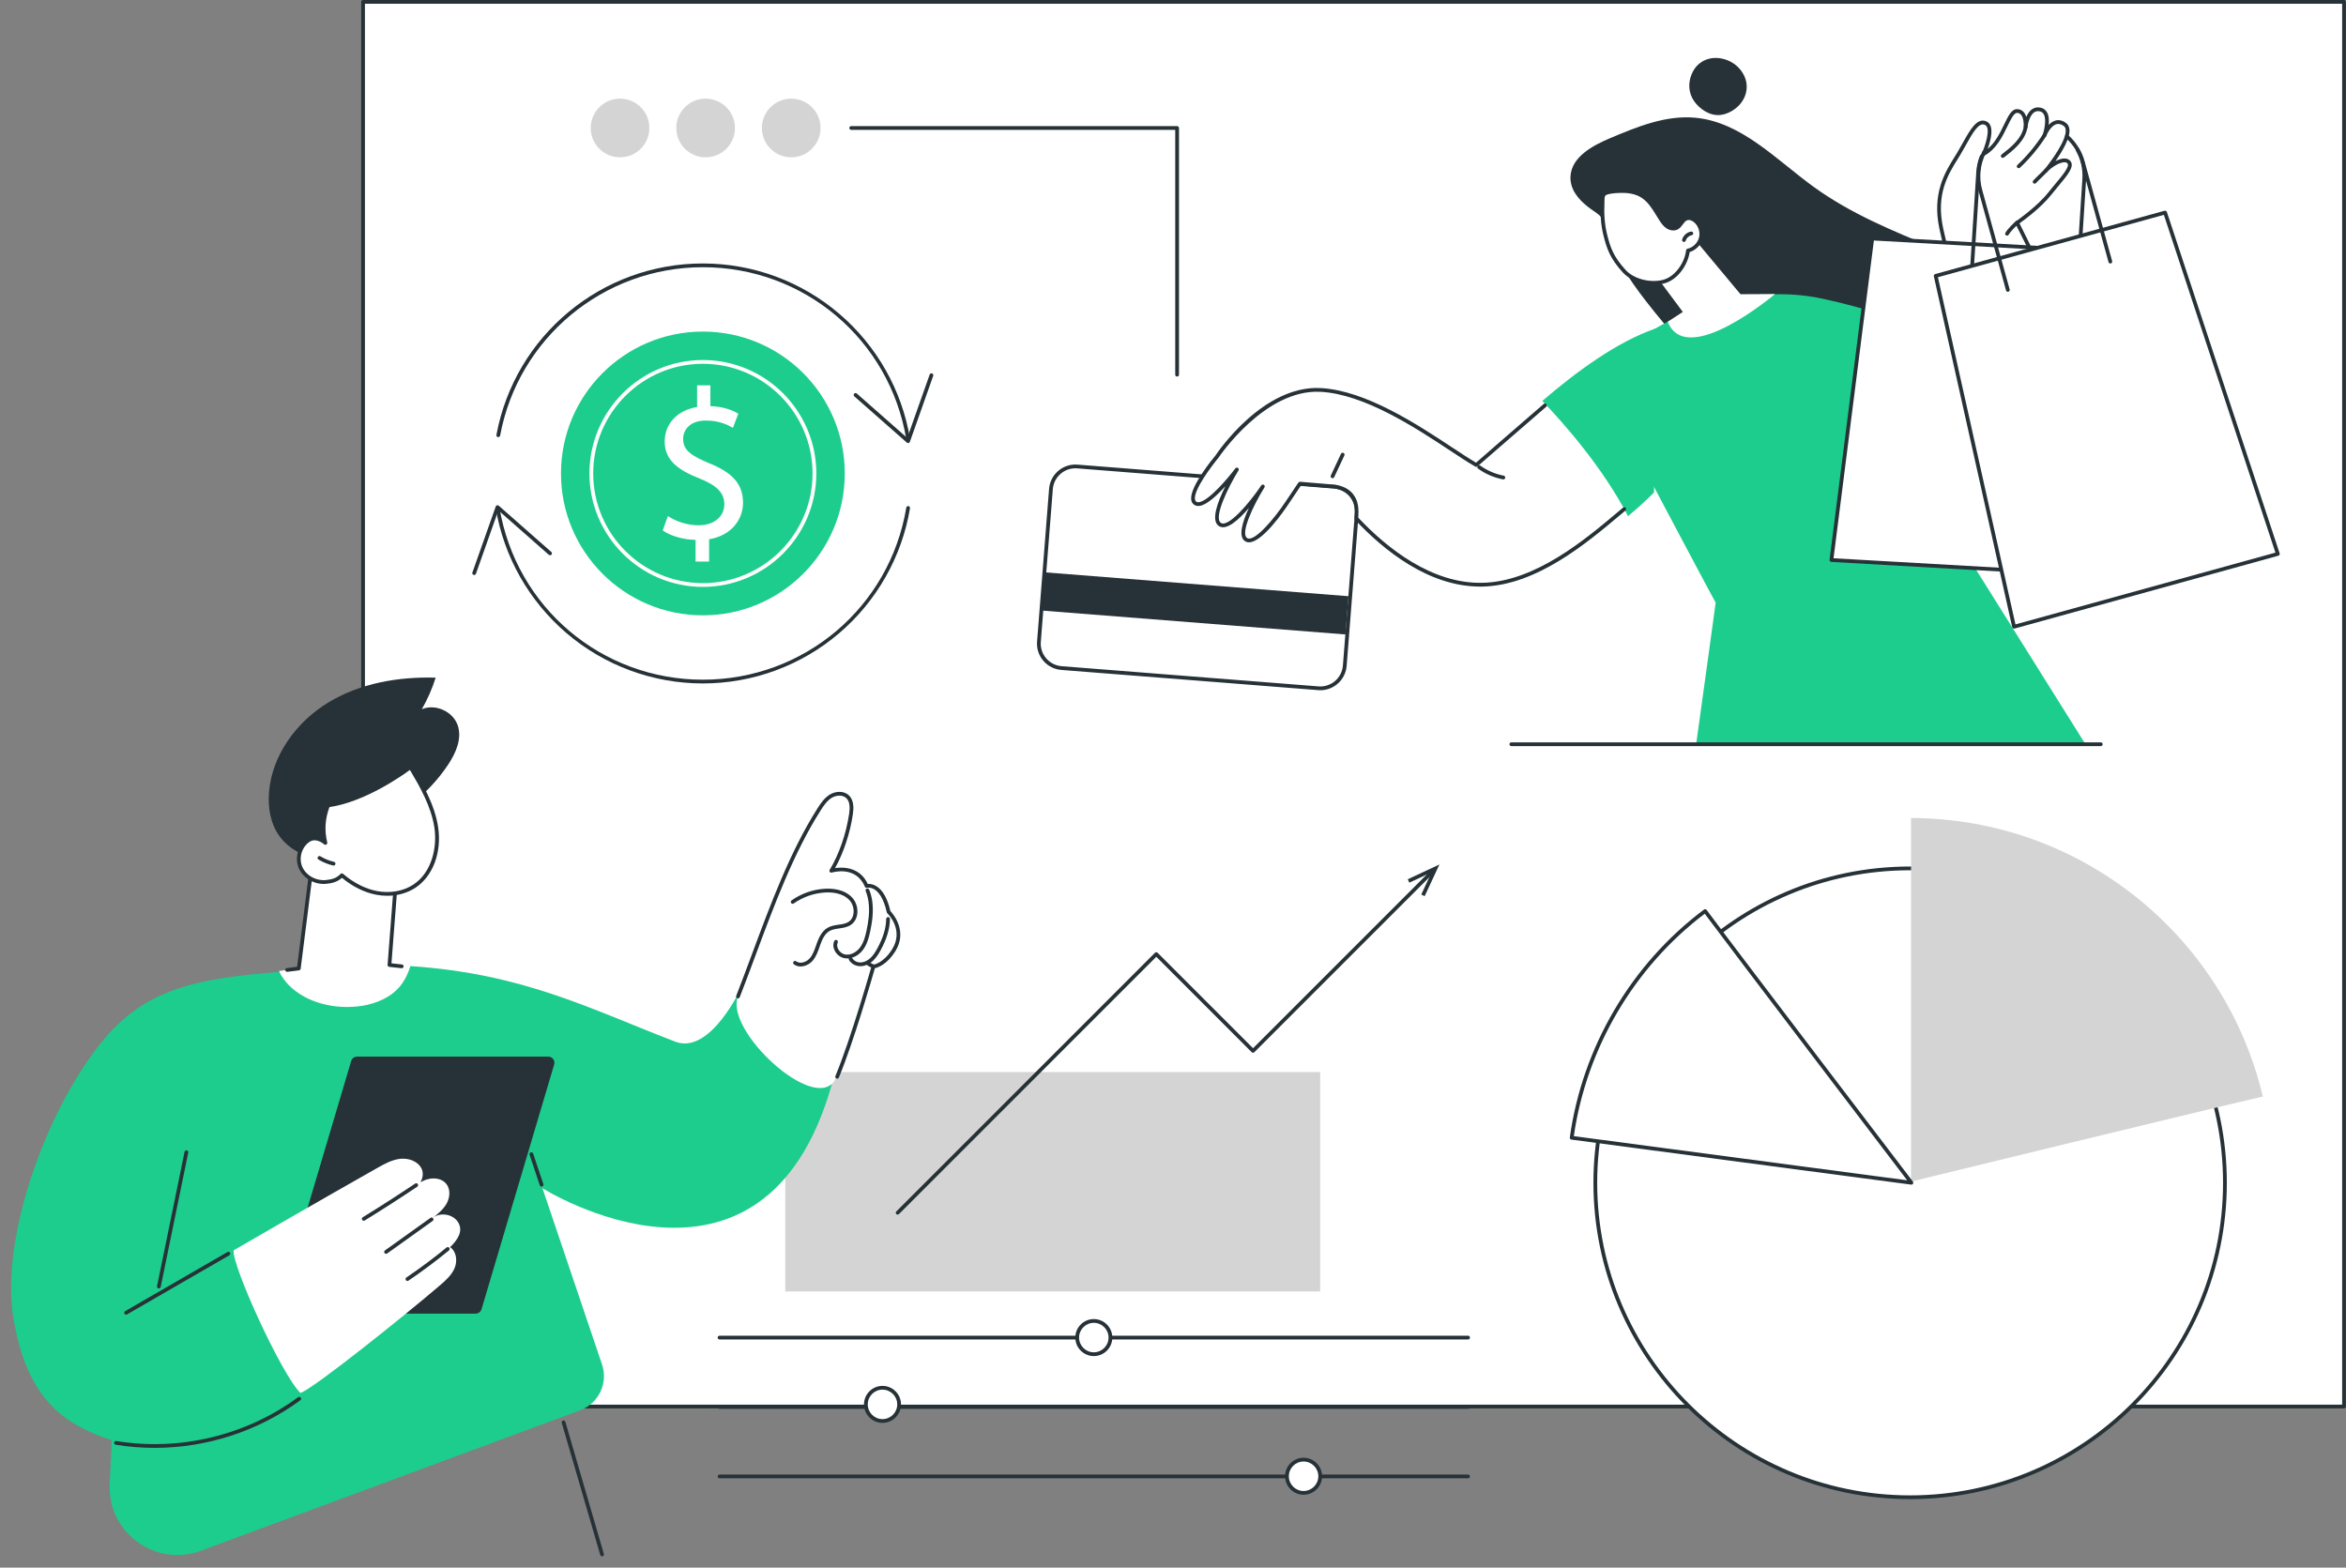 <?xml version="1.0" encoding="UTF-8" standalone="no"?><svg xmlns="http://www.w3.org/2000/svg" xmlns:xlink="http://www.w3.org/1999/xlink" fill="#263237" height="1843.3" preserveAspectRatio="xMidYMid meet" version="1" viewBox="321.8 335.0 2758.4 1843.3" width="2758.4" zoomAndPan="magnify"><rect x="321.8" y="335.0" width="2758.4" height="1843.3" fill="#808080" stroke="none"/><g><g id="change1_1"><path d="M 748.676 1988.828 L 3077.891 1988.828 L 3077.891 337.211 L 748.676 337.211 L 748.676 1988.828" fill="#ffffff"/></g><g id="change2_1"><path d="M 750.887 1986.621 L 3075.68 1986.621 L 3075.68 339.422 L 750.887 339.422 Z M 3077.891 1991.039 L 748.676 1991.039 C 747.457 1991.039 746.469 1990.051 746.469 1988.828 L 746.469 337.211 C 746.469 335.988 747.457 335 748.676 335 L 3077.891 335 C 3079.109 335 3080.102 335.988 3080.102 337.211 L 3080.102 1988.828 C 3080.102 1990.051 3079.109 1991.039 3077.891 1991.039"/></g><g id="change3_1"><path d="M 1874.078 1853.52 L 1245.109 1853.52 L 1245.109 1595.551 L 1874.078 1595.551 L 1874.078 1853.52" fill="#d4d4d4"/></g><g id="change2_2"><path d="M 2047.949 1909.98 L 1167.84 1909.98 C 1166.621 1909.98 1165.629 1908.988 1165.629 1907.77 C 1165.629 1906.551 1166.621 1905.559 1167.84 1905.559 L 2047.949 1905.559 C 2049.172 1905.559 2050.16 1906.551 2050.16 1907.77 C 2050.16 1908.988 2049.172 1909.98 2047.949 1909.98"/></g><g id="change2_3"><path d="M 2047.949 1991.609 L 1167.84 1991.609 C 1166.621 1991.609 1165.629 1990.621 1165.629 1989.398 C 1165.629 1988.18 1166.621 1987.191 1167.84 1987.191 L 2047.949 1987.191 C 2049.172 1987.191 2050.16 1988.18 2050.16 1989.398 C 2050.16 1990.621 2049.172 1991.609 2047.949 1991.609"/></g><g id="change2_4"><path d="M 2047.949 2073.238 L 1167.84 2073.238 C 1166.621 2073.238 1165.629 2072.25 1165.629 2071.031 C 1165.629 2069.809 1166.621 2068.82 1167.84 2068.82 L 2047.949 2068.82 C 2049.172 2068.82 2050.16 2069.809 2050.16 2071.031 C 2050.16 2072.25 2049.172 2073.238 2047.949 2073.238"/></g><g id="change1_2"><path d="M 1627.441 1907.77 C 1627.441 1918.559 1618.691 1927.309 1607.891 1927.309 C 1597.102 1927.309 1588.352 1918.559 1588.352 1907.77 C 1588.352 1896.969 1597.102 1888.219 1607.891 1888.219 C 1618.691 1888.219 1627.441 1896.969 1627.441 1907.77" fill="#ffffff"/></g><g id="change2_5"><path d="M 1607.891 1890.43 C 1598.328 1890.43 1590.559 1898.211 1590.559 1907.77 C 1590.559 1917.328 1598.328 1925.102 1607.891 1925.102 C 1617.449 1925.102 1625.23 1917.328 1625.23 1907.77 C 1625.23 1898.211 1617.449 1890.43 1607.891 1890.43 Z M 1607.891 1929.52 C 1595.898 1929.52 1586.141 1919.762 1586.141 1907.77 C 1586.141 1895.77 1595.898 1886.012 1607.891 1886.012 C 1619.891 1886.012 1629.648 1895.77 1629.648 1907.77 C 1629.648 1919.762 1619.891 1929.52 1607.891 1929.52"/></g><g id="change1_3"><path d="M 1378.969 1986.32 C 1378.969 1997.121 1370.219 2005.871 1359.43 2005.871 C 1348.629 2005.871 1339.879 1997.121 1339.879 1986.32 C 1339.879 1975.531 1348.629 1966.781 1359.43 1966.781 C 1370.219 1966.781 1378.969 1975.531 1378.969 1986.32" fill="#ffffff"/></g><g id="change2_6"><path d="M 1359.43 1968.988 C 1349.871 1968.988 1342.09 1976.762 1342.09 1986.32 C 1342.09 1995.879 1349.871 2003.66 1359.43 2003.66 C 1368.988 2003.66 1376.762 1995.879 1376.762 1986.32 C 1376.762 1976.762 1368.988 1968.988 1359.43 1968.988 Z M 1359.43 2008.078 C 1347.43 2008.078 1337.672 1998.32 1337.672 1986.32 C 1337.672 1974.328 1347.43 1964.57 1359.43 1964.57 C 1371.422 1964.57 1381.18 1974.328 1381.18 1986.32 C 1381.18 1998.32 1371.422 2008.078 1359.43 2008.078"/></g><g id="change1_4"><path d="M 1874.078 2070.828 C 1874.078 2081.621 1865.32 2090.379 1854.531 2090.379 C 1843.738 2090.379 1834.988 2081.621 1834.988 2070.828 C 1834.988 2060.039 1843.738 2051.289 1854.531 2051.289 C 1865.32 2051.289 1874.078 2060.039 1874.078 2070.828" fill="#ffffff"/></g><g id="change2_7"><path d="M 1854.531 2053.5 C 1844.969 2053.5 1837.199 2061.27 1837.199 2070.828 C 1837.199 2080.391 1844.969 2088.172 1854.531 2088.172 C 1864.09 2088.172 1871.871 2080.391 1871.871 2070.828 C 1871.871 2061.27 1864.09 2053.5 1854.531 2053.5 Z M 1854.531 2092.578 C 1842.539 2092.578 1832.781 2082.82 1832.781 2070.828 C 1832.781 2058.828 1842.539 2049.078 1854.531 2049.078 C 1866.531 2049.078 1876.281 2058.828 1876.281 2070.828 C 1876.281 2082.82 1866.531 2092.578 1854.531 2092.578"/></g><g id="change2_8"><path d="M 1377.238 1763.199 C 1376.68 1763.199 1376.109 1762.98 1375.68 1762.551 C 1374.82 1761.691 1374.82 1760.289 1375.68 1759.43 L 1679.781 1455.32 C 1680.609 1454.488 1682.078 1454.488 1682.91 1455.32 L 1795.102 1567.52 L 2003.879 1358.75 C 2004.738 1357.879 2006.141 1357.879 2007 1358.75 C 2007.859 1359.609 2007.859 1361.012 2007 1361.871 L 1796.672 1572.211 C 1795.84 1573.039 1794.371 1573.039 1793.539 1572.211 L 1681.34 1460.012 L 1378.801 1762.551 C 1378.371 1762.98 1377.809 1763.199 1377.238 1763.199"/></g><g id="change2_9"><path d="M 1996.91 1388.711 L 1992.898 1386.84 L 2005.129 1360.609 L 1978.898 1372.852 L 1977.039 1368.84 L 2014.27 1351.48 L 1996.91 1388.711"/></g><g id="change2_10"><path d="M 848.641 1234.199 C 857.742 1220.52 865.246 1203.609 860.035 1188.031 C 854.535 1171.57 833.785 1162.18 817.789 1168.91 C 824.523 1157.18 829.988 1144.719 834.047 1131.82 C 790.273 1130.559 745.254 1138.289 707.82 1161.02 C 670.387 1183.738 641.566 1222.941 638.094 1266.59 C 636.652 1284.75 639.844 1303.922 650.66 1318.57 C 662.023 1333.969 680.449 1342.68 699.008 1347.32 C 723.176 1353.352 749.816 1353.18 771.836 1341.531 C 786.699 1333.672 798.828 1319.961 804.074 1303.91 C 805.406 1299.828 806.293 1295.602 806.629 1291.32 C 806.871 1288.23 805.309 1282.551 806.496 1279.828 C 807.906 1276.602 813.922 1273.379 816.574 1271.031 C 820.352 1267.68 823.992 1264.18 827.492 1260.539 C 835.305 1252.41 842.395 1243.59 848.641 1234.199"/></g><g id="change2_11"><path d="M 808.234 1236.199 C 807.672 1236.199 807.109 1235.98 806.68 1235.559 C 805.812 1234.699 805.805 1233.301 806.664 1232.43 C 815.785 1223.23 822.535 1211.789 826.188 1199.359 C 826.531 1198.18 827.758 1197.52 828.93 1197.859 C 830.102 1198.199 830.77 1199.43 830.426 1200.602 C 826.57 1213.73 819.438 1225.82 809.805 1235.539 C 809.371 1235.98 808.801 1236.199 808.234 1236.199"/></g><g id="change1_5"><path d="M 804.207 1472.352 L 779.719 1469.68 L 786.176 1386.078 C 786.176 1386.078 765.832 1284.191 687.473 1360.281 L 673.117 1473.781 L 650.074 1476.68 C 650.074 1476.68 659.414 1529.621 725.184 1529.48 C 781.051 1529.352 805.184 1510.5 804.207 1472.352" fill="#ffffff"/></g><g id="change2_12"><path d="M 659.41 1477.711 C 658.316 1477.711 657.363 1476.898 657.223 1475.781 C 657.07 1474.57 657.93 1473.461 659.141 1473.309 L 671.141 1471.801 L 685.277 1360 C 685.34 1359.5 685.57 1359.039 685.93 1358.691 C 710.344 1334.988 731.898 1325.84 750 1331.461 C 779.012 1340.48 787.973 1383.809 788.34 1385.648 C 788.379 1385.84 788.391 1386.051 788.379 1386.25 L 782.086 1467.719 L 794.387 1469.051 C 795.598 1469.191 796.473 1470.281 796.344 1471.488 C 796.211 1472.711 795.113 1473.578 793.906 1473.449 L 779.477 1471.879 C 778.293 1471.75 777.422 1470.699 777.516 1469.512 L 783.945 1386.23 C 783.129 1382.48 774.031 1343.551 748.68 1335.672 C 732.371 1330.621 712.484 1339.238 689.562 1361.328 L 675.309 1474.059 C 675.184 1475.059 674.395 1475.852 673.395 1475.969 L 659.691 1477.699 C 659.598 1477.711 659.504 1477.711 659.41 1477.711"/></g><g id="change1_6"><path d="M 723.75 1364.18 C 735.488 1374.238 749.469 1382.031 764.66 1384.91 C 779.852 1387.789 796.301 1385.441 809.184 1376.891 C 830.746 1362.59 838.566 1333.559 834.758 1307.969 C 830.949 1282.371 817.648 1259.309 804.414 1237.078 C 804.414 1237.078 753.93 1275.781 707.559 1282.02 C 701.656 1297.07 700.969 1311.75 704.391 1326.148 C 704.391 1326.148 694.09 1316.789 684.633 1322.961 C 674.414 1329.641 670.289 1344.031 675.219 1355.191 C 680.145 1366.359 692.922 1373.219 705.07 1372.02 C 711.934 1371.34 718.227 1370.012 723.75 1364.18" fill="#ffffff"/></g><g id="change2_13"><path d="M 723.75 1361.969 C 724.262 1361.969 724.773 1362.141 725.188 1362.5 C 737.613 1373.148 751.402 1380.148 765.07 1382.738 C 780.551 1385.672 796.184 1382.871 807.965 1375.051 C 829.684 1360.641 835.973 1331.141 832.574 1308.289 C 828.824 1283.102 815.191 1259.531 803.77 1240.32 C 793.945 1247.531 750.555 1277.941 709.156 1284.031 C 704.012 1297.77 703.156 1311.391 706.539 1325.629 C 706.762 1326.578 706.348 1327.559 705.512 1328.051 C 704.676 1328.539 703.617 1328.43 702.902 1327.781 C 702.539 1327.449 693.734 1319.672 685.844 1324.809 C 676.59 1330.852 672.73 1344.078 677.238 1354.301 C 681.711 1364.43 693.324 1370.969 704.855 1369.82 C 712.012 1369.121 717.402 1367.672 722.145 1362.66 C 722.578 1362.199 723.164 1361.969 723.75 1361.969 Z M 777.09 1388.289 C 772.844 1388.289 768.539 1387.891 764.25 1387.078 C 750.395 1384.461 736.469 1377.578 723.859 1367.16 C 717.91 1372.539 711.191 1373.641 705.285 1374.219 C 691.91 1375.531 678.418 1367.922 673.195 1356.078 C 667.852 1343.969 672.441 1328.289 683.426 1321.121 C 690.027 1316.801 696.797 1318.898 701.152 1321.262 C 698.918 1307.73 700.375 1294.281 705.5 1281.211 C 705.797 1280.469 706.469 1279.941 707.266 1279.828 C 752.508 1273.738 802.566 1235.711 803.07 1235.32 C 803.566 1234.941 804.207 1234.789 804.832 1234.91 C 805.449 1235.031 805.988 1235.41 806.312 1235.949 C 818.172 1255.859 832.926 1280.648 836.945 1307.641 C 841.344 1337.211 830.926 1365.121 810.406 1378.738 C 800.965 1385 789.27 1388.289 777.09 1388.289"/></g><g id="change2_14"><path d="M 714.031 1352.75 C 713.863 1352.75 713.699 1352.73 713.531 1352.699 C 707.426 1351.281 701.617 1348.922 696.266 1345.672 C 695.223 1345.039 694.891 1343.68 695.523 1342.629 C 696.156 1341.59 697.516 1341.262 698.559 1341.891 C 703.508 1344.898 708.879 1347.078 714.523 1348.391 C 715.715 1348.672 716.453 1349.852 716.18 1351.039 C 715.945 1352.059 715.035 1352.75 714.031 1352.75"/></g><g id="change4_1"><path d="M 959.633 1732.18 C 959.633 1732.18 1219.07 1895.41 1299.82 1610.109 C 1257.699 1586 1207.711 1552.66 1193.949 1495.27 C 1193.949 1495.27 1157.289 1575.762 1115.891 1559.871 C 1015.41 1521.289 937.785 1479.91 804.355 1470.961 C 801.723 1479.391 797.949 1487.539 792.355 1494.43 C 781.559 1507.711 764.309 1515.031 747.758 1517.66 C 731.859 1520.18 715.145 1519.32 699.629 1515 C 685.676 1511.109 672.074 1504.051 661.758 1493.762 C 657.016 1489.031 653.145 1483.648 650.219 1477.809 C 553.781 1485.48 493.062 1497.172 442.117 1559.359 C 376.465 1639.512 321.75 1790.301 337.691 1885.488 C 353.637 1980.691 397.391 2010.148 453.242 2028.48 L 450.801 2079.961 C 448.094 2137 504.5 2178.27 558.039 2158.441 L 1004.012 1993.219 C 1025.711 1985.18 1037.07 1961.352 1029.672 1939.43 L 959.633 1732.18" fill="#1dcd8d"/></g><g id="change2_15"><path d="M 958.582 1730.262 C 957.66 1730.262 956.797 1729.672 956.488 1728.75 L 944.492 1692.828 C 944.105 1691.672 944.73 1690.422 945.887 1690.039 C 947.039 1689.648 948.297 1690.27 948.684 1691.43 L 960.68 1727.352 C 961.066 1728.512 960.441 1729.762 959.281 1730.141 C 959.051 1730.219 958.816 1730.262 958.582 1730.262"/></g><g id="change1_7"><path d="M 1189.5 1506.719 C 1219.281 1432.352 1241.93 1354.23 1284.91 1286.621 C 1288.691 1280.672 1292.828 1274.609 1298.898 1271.02 C 1304.969 1267.43 1313.52 1267.039 1318.551 1271.98 C 1323.648 1276.988 1323.422 1285.172 1322.379 1292.238 C 1319.121 1314.441 1310.922 1339.73 1299.238 1358.891 C 1299.238 1358.891 1329.41 1349.629 1340.73 1376.762 C 1340.73 1376.762 1358.73 1371.711 1366.648 1407.289 C 1366.648 1407.289 1388.129 1427.77 1372.5 1452.578 C 1361.262 1470.422 1348.73 1471.539 1348.73 1471.539 C 1348.73 1471.539 1327.43 1564.93 1303.5 1604.961 C 1279.578 1645 1173.469 1546.75 1189.5 1506.719" fill="#ffffff"/></g><g id="change2_16"><path d="M 1306.102 1603.352 C 1305.809 1603.352 1305.531 1603.289 1305.25 1603.18 C 1304.121 1602.711 1303.59 1601.41 1304.059 1600.289 C 1322.449 1556.16 1346.371 1471.789 1346.602 1470.941 C 1346.852 1470.059 1347.621 1469.422 1348.531 1469.34 C 1348.629 1469.328 1360.199 1467.949 1370.629 1451.398 C 1385.09 1428.461 1365.949 1409.672 1365.129 1408.891 C 1364.809 1408.578 1364.59 1408.199 1364.5 1407.77 C 1360.648 1390.469 1354.449 1383.551 1349.93 1380.781 C 1345.25 1377.922 1341.469 1378.852 1341.309 1378.898 C 1340.25 1379.172 1339.121 1378.629 1338.691 1377.609 C 1328.262 1352.621 1301.039 1360.648 1299.891 1361 C 1299.02 1361.262 1298.059 1360.969 1297.5 1360.238 C 1296.941 1359.52 1296.879 1358.52 1297.359 1357.738 C 1308.23 1339.898 1316.762 1315.301 1320.199 1291.922 C 1321.031 1286.199 1321.621 1278.09 1317 1273.559 C 1312.59 1269.23 1304.961 1270 1300.031 1272.922 C 1294.41 1276.238 1290.551 1281.859 1286.77 1287.809 C 1254.898 1337.941 1232.102 1399.301 1210.039 1458.629 C 1203.711 1475.648 1197.738 1491.73 1191.559 1507.52 C 1191.121 1508.66 1189.84 1509.219 1188.699 1508.77 C 1187.559 1508.328 1187 1507.051 1187.449 1505.91 C 1193.609 1490.148 1199.578 1474.09 1205.898 1457.09 C 1228.031 1397.539 1250.922 1335.961 1283.039 1285.441 C 1286.961 1279.27 1291.32 1272.93 1297.781 1269.121 C 1304.289 1265.262 1314.051 1264.469 1320.102 1270.41 C 1326.148 1276.352 1325.539 1285.891 1324.57 1292.559 C 1321.32 1314.68 1313.602 1337.891 1303.641 1355.738 C 1312.93 1354.379 1332.699 1354.191 1342.078 1374.34 C 1344.23 1374.211 1347.949 1374.449 1352.059 1376.91 C 1359.68 1381.461 1365.27 1391.309 1368.672 1406.199 C 1371.898 1409.621 1389.391 1429.922 1374.371 1453.75 C 1364.871 1468.828 1354.379 1472.57 1350.48 1473.469 C 1347.34 1484.449 1325.352 1560.672 1308.141 1601.988 C 1307.781 1602.84 1306.961 1603.352 1306.102 1603.352"/></g><g id="change2_17"><path d="M 1317.922 1461.949 C 1316.77 1461.949 1315.641 1461.84 1314.52 1461.621 C 1309.922 1460.719 1305.641 1457.43 1303.352 1453.02 C 1301.352 1449.148 1301.121 1445.059 1302.719 1441.48 C 1303.219 1440.359 1304.531 1439.871 1305.641 1440.371 C 1306.762 1440.859 1307.25 1442.172 1306.762 1443.281 C 1305.719 1445.602 1305.898 1448.34 1307.27 1450.98 C 1308.961 1454.23 1312.059 1456.641 1315.359 1457.289 C 1322.281 1458.629 1329.172 1454.199 1332.93 1449.211 C 1337.23 1443.488 1339.211 1436.09 1340.711 1428.949 C 1342.691 1419.531 1344.73 1407.148 1342.93 1394.898 C 1342.309 1390.629 1341.211 1386.539 1339.672 1382.719 C 1339.211 1381.59 1339.762 1380.301 1340.891 1379.84 C 1342.02 1379.391 1343.309 1379.941 1343.762 1381.059 C 1345.441 1385.211 1346.629 1389.648 1347.301 1394.262 C 1349.199 1407.191 1347.09 1420.078 1345.031 1429.852 C 1343.43 1437.5 1341.281 1445.461 1336.461 1451.859 C 1331.672 1458.219 1324.68 1461.949 1317.922 1461.949"/></g><g id="change2_18"><path d="M 1263.078 1471.41 C 1260.309 1471.41 1257.578 1470.641 1255.23 1468.859 C 1254.262 1468.129 1254.07 1466.738 1254.809 1465.77 C 1255.539 1464.789 1256.922 1464.602 1257.898 1465.34 C 1262.469 1468.801 1269.781 1466.391 1273.73 1461.98 C 1277.449 1457.84 1279.41 1452.191 1281.309 1446.73 C 1281.648 1445.762 1281.98 1444.789 1282.32 1443.84 C 1284.609 1437.488 1288.129 1429.699 1295.129 1425.781 C 1299.09 1423.559 1303.512 1422.93 1307.789 1422.309 C 1312.191 1421.691 1316.328 1421.09 1319.672 1418.879 C 1322.852 1416.781 1324.891 1413.199 1325.398 1408.82 C 1326.051 1403.191 1324.148 1397.238 1320.43 1393.301 C 1312.18 1384.539 1298.891 1384 1291.699 1384.449 C 1278.539 1385.289 1265.879 1389.73 1255.09 1397.301 C 1254.09 1398.012 1252.711 1397.762 1252.012 1396.762 C 1251.309 1395.762 1251.551 1394.391 1252.551 1393.691 C 1264.012 1385.648 1277.449 1380.93 1291.422 1380.039 C 1299.379 1379.539 1314.16 1380.199 1323.641 1390.27 C 1328.23 1395.141 1330.59 1402.441 1329.789 1409.328 C 1329.129 1415.031 1326.398 1419.73 1322.102 1422.57 C 1317.941 1425.32 1313.102 1426.02 1308.422 1426.691 C 1304.359 1427.27 1300.531 1427.82 1297.289 1429.629 C 1291.559 1432.84 1288.5 1439.711 1286.48 1445.328 C 1286.141 1446.27 1285.809 1447.219 1285.48 1448.18 C 1283.441 1454.051 1281.34 1460.121 1277.02 1464.93 C 1273.609 1468.738 1268.262 1471.41 1263.078 1471.41"/></g><g id="change2_19"><path d="M 1333.461 1471.102 C 1327.738 1471.102 1322.352 1468.09 1319.898 1463.461 C 1319.328 1462.391 1319.738 1461.051 1320.809 1460.48 C 1321.891 1459.91 1323.23 1460.32 1323.801 1461.398 C 1325.57 1464.738 1329.66 1466.891 1333.98 1466.672 C 1337.91 1466.5 1341.988 1464.57 1345.48 1461.23 C 1348.922 1457.93 1351.461 1453.672 1353.48 1449.93 C 1360.281 1437.379 1363.648 1426.141 1363.77 1415.551 C 1363.789 1414.34 1364.77 1413.371 1365.98 1413.371 C 1365.988 1413.371 1366 1413.371 1366.012 1413.371 C 1367.23 1413.379 1368.211 1414.379 1368.191 1415.602 C 1368.059 1426.93 1364.52 1438.84 1357.371 1452.039 C 1355.18 1456.07 1352.422 1460.699 1348.539 1464.422 C 1344.27 1468.5 1339.18 1470.859 1334.18 1471.09 C 1333.941 1471.102 1333.699 1471.102 1333.461 1471.102"/></g><g id="change2_20"><path d="M 1347.461 1472.859 C 1347.219 1472.859 1346.98 1472.82 1346.738 1472.738 C 1344.43 1471.941 1342.328 1470.719 1340.48 1469.129 C 1339.559 1468.328 1339.449 1466.941 1340.25 1466.012 C 1341.051 1465.09 1342.441 1464.988 1343.359 1465.781 C 1344.77 1466.988 1346.441 1467.961 1348.191 1468.57 C 1349.34 1468.969 1349.949 1470.23 1349.551 1471.379 C 1349.23 1472.289 1348.379 1472.859 1347.461 1472.859"/></g><g id="change2_21"><path d="M 966.43 1577.391 L 741.664 1577.391 C 738.453 1577.391 735.625 1579.512 734.711 1582.578 L 649.316 1870.289 C 647.938 1874.941 651.422 1879.609 656.27 1879.609 L 881.035 1879.609 C 884.246 1879.609 887.074 1877.5 887.988 1874.422 L 973.383 1586.711 C 974.766 1582.059 971.281 1577.391 966.43 1577.391"/></g><g id="change1_8"><path d="M 851.012 1801.469 C 860.668 1792.16 866.566 1782.039 860.398 1772.129 C 854.234 1762.219 838.727 1759.91 829.938 1767.59 C 836.449 1762.469 843.141 1757.141 847.102 1749.859 C 851.059 1742.578 851.598 1732.77 846.141 1726.531 C 841.34 1721.051 833.109 1719.68 826 1721.262 C 822.492 1722.039 819.188 1723.422 816 1725.09 C 819.09 1720.461 819.938 1713.91 817.32 1708.84 C 812.859 1700.191 801.957 1696.5 792.285 1697.59 C 782.613 1698.68 773.84 1703.57 765.367 1708.359 C 708.656 1740.281 596.59 1805.141 596.59 1805.141 C 593.641 1821.27 652.691 1951.172 675.031 1972.879 C 689.488 1968.531 797.828 1881.73 838.887 1846.52 C 845.773 1840.609 852.855 1834.359 856.348 1825.988 C 859.844 1817.621 858.551 1806.512 851.012 1801.469" fill="#ffffff"/></g><g id="change2_22"><path d="M 749.477 1770.391 C 748.734 1770.391 748.012 1770.012 747.594 1769.34 C 746.953 1768.301 747.277 1766.941 748.316 1766.301 C 769.039 1753.539 789.785 1740.211 809.98 1726.672 C 810.992 1725.98 812.367 1726.262 813.047 1727.27 C 813.727 1728.281 813.457 1729.66 812.445 1730.34 C 792.199 1743.91 771.402 1757.281 750.633 1770.059 C 750.27 1770.281 749.871 1770.391 749.477 1770.391"/></g><g id="change2_23"><path d="M 775.738 1809.281 C 775.051 1809.281 774.371 1808.961 773.941 1808.359 C 773.23 1807.371 773.461 1805.988 774.453 1805.281 L 827.98 1767 C 828.973 1766.289 830.352 1766.52 831.059 1767.512 C 831.77 1768.5 831.539 1769.879 830.547 1770.59 L 777.023 1808.871 C 776.633 1809.148 776.184 1809.281 775.738 1809.281"/></g><g id="change2_24"><path d="M 800.84 1841.191 C 800.129 1841.191 799.434 1840.852 799.008 1840.219 C 798.324 1839.211 798.59 1837.84 799.598 1837.148 C 815.828 1826.172 831.734 1814.289 846.879 1801.852 C 847.82 1801.07 849.211 1801.211 849.984 1802.16 C 850.762 1803.102 850.625 1804.488 849.684 1805.262 C 834.438 1817.789 818.422 1829.75 802.074 1840.809 C 801.695 1841.07 801.266 1841.191 800.84 1841.191"/></g><g id="change2_25"><path d="M 503.582 2037.461 C 488.32 2037.461 473.035 2036.25 457.867 2033.781 C 456.664 2033.578 455.844 2032.449 456.043 2031.25 C 456.238 2030.039 457.363 2029.219 458.574 2029.422 C 533.363 2041.59 611.27 2022.809 672.301 1977.898 C 673.285 1977.18 674.668 1977.391 675.391 1978.371 C 676.113 1979.359 675.902 1980.738 674.922 1981.461 C 625.312 2017.961 564.73 2037.461 503.582 2037.461"/></g><g id="change2_26"><path d="M 470.078 1880.809 C 469.312 1880.809 468.57 1880.422 468.164 1879.711 C 467.551 1878.648 467.914 1877.301 468.969 1876.691 L 589.234 1807.191 C 590.289 1806.578 591.641 1806.941 592.254 1808 C 592.863 1809.051 592.504 1810.41 591.445 1811.02 L 471.18 1880.512 C 470.832 1880.711 470.453 1880.809 470.078 1880.809"/></g><g id="change2_27"><path d="M 508.602 1849.969 C 508.453 1849.969 508.305 1849.961 508.156 1849.922 C 506.961 1849.68 506.191 1848.512 506.434 1847.32 L 538.809 1689.391 C 539.055 1688.199 540.23 1687.43 541.418 1687.672 C 542.613 1687.922 543.383 1689.09 543.137 1690.281 L 510.762 1848.211 C 510.551 1849.25 509.629 1849.969 508.602 1849.969"/></g><g id="change2_28"><path d="M 1029.691 2165 C 1028.73 2165 1027.852 2164.371 1027.57 2163.41 L 982.305 2008.051 C 981.961 2006.879 982.633 2005.648 983.805 2005.309 C 984.977 2004.969 986.203 2005.641 986.543 2006.82 L 1031.809 2162.172 C 1032.148 2163.352 1031.48 2164.57 1030.309 2164.91 C 1030.102 2164.969 1029.898 2165 1029.691 2165"/></g><g id="change1_9"><path d="M 1871.949 1144.289 L 1569.871 1120.531 C 1553.988 1119.281 1542.129 1105.391 1543.371 1089.512 L 1557.488 910.02 C 1558.738 894.129 1572.629 882.27 1588.512 883.52 L 1890.59 907.281 C 1906.469 908.531 1918.328 922.422 1917.09 938.301 L 1902.969 1117.789 C 1901.719 1133.68 1887.828 1145.539 1871.949 1144.289" fill="#ffffff"/></g><g id="change2_29"><path d="M 1872.121 1142.09 C 1886.75 1143.23 1899.609 1132.262 1900.77 1117.621 L 1914.879 938.129 C 1916.039 923.48 1905.059 910.641 1890.422 909.48 L 1588.34 885.73 C 1581.23 885.172 1574.359 887.41 1568.949 892.031 C 1563.539 896.648 1560.25 903.102 1559.699 910.191 L 1545.578 1089.68 C 1545.02 1096.781 1547.262 1103.66 1551.879 1109.07 C 1556.5 1114.48 1562.949 1117.77 1570.039 1118.32 Z M 1874.23 1146.59 C 1873.422 1146.59 1872.602 1146.559 1871.781 1146.488 L 1569.691 1122.73 C 1561.43 1122.078 1553.898 1118.25 1548.52 1111.941 C 1543.129 1105.629 1540.52 1097.609 1541.172 1089.34 L 1555.289 909.84 C 1556.629 892.77 1571.609 879.969 1588.68 881.32 L 1890.77 905.078 C 1899.031 905.73 1906.551 909.559 1911.941 915.871 C 1917.328 922.18 1919.941 930.211 1919.289 938.469 L 1905.172 1117.969 C 1903.891 1134.211 1890.262 1146.59 1874.23 1146.59"/></g><g id="change2_30"><path d="M 1903.809 1081.012 L 1546.25 1052.879 L 1549.789 1007.941 L 1907.34 1036.059 L 1903.809 1081.012"/></g><g id="change2_31"><path d="M 2168.352 542.629 C 2169.449 519.73 2193.922 506.309 2215.051 497.41 C 2246.941 483.969 2280.449 470.27 2314.91 473.41 C 2369.539 478.379 2410.449 523.078 2454.941 555.18 C 2541.07 617.328 2652.219 636.539 2739.172 697.551 C 2764.359 715.23 2787.898 737.219 2799.57 765.699 C 2819.531 814.391 2798.621 873.82 2757.711 906.91 C 2716.789 940 2660.172 949.121 2608.25 940.539 C 2556.34 931.961 2508.398 907.359 2464.148 878.879 C 2384.82 827.809 2314.289 763.09 2256.609 688.43 C 2236.809 662.789 2217.969 634.961 2210.469 602.988 C 2206.969 588.078 2199.922 586.961 2188.141 577.621 C 2177.281 569 2167.66 557.289 2168.352 542.629"/></g><g id="change4_2"><path d="M 2268.16 721.352 L 2266.578 914.078 C 2266.578 914.078 2255.078 926.02 2236.07 941.961 C 2206.699 885.52 2162.43 834.82 2135.25 806.441 C 2174.5 772.559 2223.211 736.762 2268.16 721.352" fill="#1dcd8d"/></g><g id="change1_10"><path d="M 2231.578 933.59 C 2193.852 965.23 2131 1021.059 2065.012 1022.5 C 2003.141 1023.852 1948.809 978.922 1916.621 944.559 C 1917.25 933.719 1917.07 924.871 1910.809 917.121 C 1902.141 906.398 1885.762 906.648 1885.762 906.648 L 1850.27 903.68 L 1835.441 925.781 C 1835.441 925.781 1800.66 978.328 1786.93 969.5 C 1773.148 960.641 1806.648 906.98 1806.648 906.98 C 1806.648 906.98 1770.371 960.859 1756.191 951.738 C 1741.961 942.578 1776.102 887.039 1776.102 887.039 C 1776.102 887.039 1739.18 936.262 1726.809 926.461 C 1714.961 917.07 1752.77 871.809 1752.77 871.809 C 1752.77 871.809 1806.77 790.211 1874.148 793.48 C 1941.531 796.762 2021.531 861.262 2057.578 881.738 C 2057.578 881.738 2093.211 850.609 2138.301 811.691 L 2231.578 933.59" fill="#ffffff"/></g><g id="change2_32"><path d="M 2062.23 1024.738 C 2001.559 1024.738 1948.801 982.141 1915.012 946.07 C 1914.59 945.629 1914.379 945.039 1914.41 944.441 C 1915.012 934.219 1915 925.82 1909.09 918.512 C 1901.219 908.781 1885.949 908.871 1885.789 908.859 L 1851.379 905.988 L 1837.27 927.012 C 1831.84 935.211 1806.18 972.672 1790.359 972.68 C 1788.699 972.68 1787.148 972.27 1785.738 971.359 C 1777.199 965.871 1782.828 948.148 1790.27 932.281 C 1778.422 946.121 1763.859 959.301 1755 953.602 C 1745.031 947.191 1753.73 924.422 1762.621 906.699 C 1752.969 917.301 1740.75 928.75 1732.18 929.859 C 1729.539 930.211 1727.27 929.648 1725.441 928.191 C 1723.672 926.789 1722.629 924.781 1722.371 922.211 C 1720.828 907.219 1747.551 874.629 1751 870.488 C 1754.078 865.859 1807.012 788.039 1874.262 791.281 C 1927.328 793.859 1988.531 834.25 2029.02 860.969 C 2040.031 868.238 2049.621 874.57 2057.32 879.039 C 2063.879 873.309 2096.828 844.57 2136.859 810.02 C 2137.781 809.219 2139.172 809.32 2139.969 810.25 C 2140.77 811.172 2140.672 812.57 2139.738 813.359 C 2095.18 851.828 2059.398 883.09 2059.039 883.398 C 2058.328 884.02 2057.309 884.121 2056.5 883.66 C 2048.449 879.09 2038.32 872.398 2026.59 864.66 C 1986.5 838.199 1925.91 798.211 1874.039 795.691 C 1808.699 792.52 1755.148 872.219 1754.621 873.031 C 1754.57 873.102 1754.52 873.16 1754.469 873.23 C 1746.371 882.922 1725.609 910.531 1726.77 921.762 C 1726.898 923.109 1727.371 924.078 1728.191 924.73 C 1729.059 925.422 1730.18 925.672 1731.609 925.48 C 1743.32 923.969 1766.422 896.262 1774.328 885.711 C 1775.039 884.762 1776.359 884.551 1777.34 885.211 C 1778.309 885.871 1778.602 887.191 1777.98 888.191 C 1765.219 908.961 1748.352 944.059 1757.391 949.879 C 1765.922 955.379 1790.25 927.379 1804.809 905.75 C 1805.488 904.75 1806.84 904.469 1807.852 905.129 C 1808.859 905.781 1809.16 907.129 1808.52 908.148 C 1795.09 929.66 1779.891 962.34 1788.129 967.641 C 1796.32 972.898 1819.648 945.621 1833.59 924.559 L 1848.43 902.449 C 1848.879 901.789 1849.621 901.391 1850.449 901.48 L 1885.941 904.449 C 1886.43 904.398 1903.281 904.309 1912.531 915.73 C 1919.219 924.012 1919.449 933.32 1918.879 943.738 C 1952.602 979.559 2005.191 1021.621 2064.961 1020.289 C 2126.859 1018.941 2185.5 969.531 2224.301 936.828 L 2230.16 931.898 C 2231.102 931.121 2232.488 931.23 2233.27 932.172 C 2234.059 933.109 2233.93 934.5 2233 935.281 L 2227.148 940.211 C 2187.871 973.301 2128.52 1023.32 2065.059 1024.711 C 2064.109 1024.73 2063.172 1024.738 2062.23 1024.738"/></g><g id="change2_33"><path d="M 1888.57 897.281 C 1888.262 897.281 1887.941 897.211 1887.641 897.07 C 1886.531 896.551 1886.051 895.238 1886.57 894.129 L 1898.5 868.629 C 1899.02 867.531 1900.328 867.051 1901.441 867.57 C 1902.539 868.09 1903.02 869.398 1902.5 870.512 L 1890.57 896.012 C 1890.199 896.809 1889.398 897.281 1888.57 897.281"/></g><g id="change2_34"><path d="M 2089.422 898.711 C 2089.281 898.711 2089.141 898.699 2089 898.672 C 2078.531 896.66 2068.422 892.309 2059.75 886.102 C 2058.762 885.379 2058.539 884 2059.25 883.012 C 2059.961 882.02 2061.34 881.789 2062.328 882.512 C 2070.48 888.352 2079.988 892.441 2089.84 894.328 C 2091.031 894.559 2091.82 895.719 2091.59 896.922 C 2091.391 897.969 2090.461 898.711 2089.422 898.711"/></g><g id="change4_3"><path d="M 2773.84 1210.078 L 2316.121 1210.078 C 2316.121 1210.078 2339.25 1043.148 2339.031 1043.57 C 2338.852 1043.891 2280.039 933.012 2253.988 883.859 C 2245.57 867.98 2241.238 850.27 2241.41 832.309 C 2241.762 794.359 2245.77 731 2268.16 721.352 C 2268.16 721.352 2359.238 663.48 2464.828 686.238 C 2570.43 709 2619.23 742.18 2619.23 742.18 L 2582.91 874.328 L 2559.309 867.711 L 2773.84 1210.078" fill="#1dcd8d"/></g><g id="change2_35"><path d="M 2495.988 871.781 C 2494.77 871.781 2493.781 870.789 2493.781 869.57 C 2493.781 863.988 2496.391 858.922 2500.93 855.68 C 2505.469 852.43 2511.102 851.602 2516.391 853.398 L 2552.148 865.621 C 2553.309 866.02 2553.922 867.27 2553.531 868.43 C 2553.141 869.578 2551.879 870.191 2550.73 869.801 L 2514.961 857.59 C 2511.051 856.238 2506.871 856.859 2503.5 859.27 C 2500.129 861.672 2498.199 865.43 2498.199 869.57 C 2498.199 870.789 2497.211 871.781 2495.988 871.781"/></g><g id="change1_11"><path d="M 2617.328 749.102 L 2582.91 874.328 C 2582.91 874.328 2683.379 918.031 2723.309 890.398 C 2803.5 834.922 2747.789 703.84 2693.469 596.941 C 2693.469 596.941 2718.219 579.93 2731.66 562.949 C 2745.102 545.98 2759.488 532.078 2754.5 525.828 C 2749.512 519.578 2735 527.398 2727.352 535.559 C 2727.352 535.559 2764.301 491.352 2749.328 481.109 C 2734.371 470.859 2725.691 494.211 2725.691 494.211 C 2725.691 494.211 2735.07 466.781 2720.539 463.73 C 2706.02 460.68 2703.449 484.32 2703.449 484.32 C 2703.449 484.32 2704.859 465.699 2693.469 465.531 C 2682.07 465.359 2678.172 502.859 2654.102 516.039 C 2654.102 516.039 2668.039 485.199 2656.609 479.82 C 2645.18 474.441 2636.289 496.93 2624.859 515.828 C 2613.422 534.73 2594.809 559.012 2604.309 603.539 C 2613.801 648.078 2644.648 764.93 2644.648 764.93 L 2617.328 749.102" fill="#ffffff"/></g><g id="change2_36"><path d="M 2739.23 699.738 C 2738.34 699.738 2737.5 699.191 2737.172 698.309 C 2726.27 669.602 2712.191 638.648 2691.5 597.941 C 2691 596.949 2691.301 595.738 2692.219 595.121 C 2692.461 594.949 2716.852 578.09 2729.93 561.578 C 2732.809 557.941 2735.699 554.48 2738.5 551.129 C 2746.891 541.102 2755.57 530.719 2752.77 527.211 C 2752.051 526.309 2750.969 525.852 2749.461 525.789 C 2744.199 525.629 2735 530.641 2728.961 537.07 C 2728.148 537.949 2726.781 538.012 2725.891 537.219 C 2724.988 536.43 2724.891 535.07 2725.66 534.148 C 2733.16 525.172 2752.25 499.25 2750.59 487.27 C 2750.32 485.32 2749.5 483.898 2748.09 482.93 C 2745.012 480.82 2742.18 480.23 2739.41 481.102 C 2733.371 483.02 2728.949 491.77 2727.75 494.98 C 2727.328 496.109 2726.09 496.691 2724.941 496.281 C 2723.801 495.879 2723.199 494.629 2723.59 493.488 C 2725.16 488.91 2728.422 475.641 2724.801 469.281 C 2723.762 467.449 2722.219 466.34 2720.09 465.891 C 2717.531 465.359 2715.328 465.781 2713.391 467.191 C 2707.129 471.719 2705.66 484.43 2705.648 484.559 C 2705.52 485.762 2704.469 486.629 2703.25 486.512 C 2702.051 486.398 2701.16 485.352 2701.25 484.148 C 2701.449 481.371 2701.25 473.34 2697.91 469.68 C 2696.73 468.398 2695.27 467.762 2693.43 467.738 C 2693.422 467.738 2693.41 467.738 2693.391 467.738 C 2689.73 467.738 2686.078 475.281 2682.219 483.262 C 2676.379 495.32 2669.109 510.34 2655.172 517.98 C 2654.328 518.441 2653.301 518.309 2652.602 517.66 C 2651.91 517.02 2651.699 516 2652.09 515.129 C 2655.469 507.641 2663.391 485.449 2655.672 481.82 C 2648.41 478.379 2641.121 491.48 2633.41 505.328 C 2631.27 509.172 2629.059 513.141 2626.75 516.969 C 2625.762 518.609 2624.719 520.281 2623.648 522 C 2612.211 540.379 2597.969 563.25 2606.469 603.078 C 2607.879 609.68 2609.84 618.281 2612.309 628.66 C 2612.602 629.84 2611.859 631.031 2610.68 631.32 C 2609.48 631.602 2608.301 630.871 2608.02 629.68 C 2605.539 619.27 2603.559 610.629 2602.148 604.012 C 2593.281 562.43 2608.66 537.711 2619.898 519.66 C 2620.961 517.961 2621.988 516.301 2622.969 514.691 C 2625.238 510.922 2627.43 506.988 2629.551 503.18 C 2638.301 487.48 2646.551 472.66 2657.559 477.82 C 2667.262 482.391 2662.539 500.031 2658.879 510.109 C 2668 502.5 2673.59 490.941 2678.238 481.328 C 2683.109 471.27 2686.961 463.32 2693.379 463.32 C 2693.422 463.32 2693.461 463.32 2693.5 463.32 C 2696.578 463.359 2699.16 464.5 2701.172 466.711 C 2702.641 468.32 2703.641 470.359 2704.32 472.469 C 2705.762 469.102 2707.828 465.762 2710.789 463.621 C 2713.762 461.461 2717.199 460.77 2721 461.57 C 2724.391 462.281 2726.961 464.141 2728.648 467.102 C 2730.969 471.18 2731.148 476.82 2730.602 481.961 C 2732.648 479.738 2735.148 477.82 2738.07 476.891 C 2742.16 475.59 2746.371 476.398 2750.578 479.281 C 2753.051 480.969 2754.531 483.461 2754.969 486.672 C 2756.371 496.781 2746.57 513.102 2738.609 524.41 C 2742.43 522.461 2746.301 521.23 2749.641 521.371 C 2752.422 521.48 2754.699 522.551 2756.23 524.461 C 2761.27 530.781 2753.141 540.512 2741.891 553.969 C 2739.109 557.289 2736.238 560.73 2733.391 564.32 C 2721.711 579.07 2702.051 593.559 2696.301 597.641 C 2716.59 637.66 2730.5 668.289 2741.301 696.738 C 2741.73 697.879 2741.16 699.16 2740.02 699.59 C 2739.762 699.691 2739.488 699.738 2739.23 699.738"/></g><g id="change2_37"><path d="M 2714.078 550.98 C 2713.551 550.98 2713.012 550.789 2712.59 550.41 C 2711.691 549.578 2711.629 548.191 2712.449 547.289 C 2714.422 545.121 2716.871 542.762 2719.23 540.48 C 2721.551 538.238 2723.949 535.93 2725.828 533.871 C 2726.648 532.969 2728.051 532.898 2728.949 533.719 C 2729.852 534.551 2729.91 535.941 2729.09 536.852 C 2727.121 539.012 2724.672 541.371 2722.301 543.66 C 2719.98 545.891 2717.59 548.211 2715.711 550.262 C 2715.281 550.738 2714.68 550.98 2714.078 550.98"/></g><g id="change2_38"><path d="M 2695.328 532.781 C 2694.73 532.781 2694.141 532.539 2693.699 532.059 C 2692.879 531.16 2692.941 529.762 2693.84 528.941 C 2704.578 519.102 2716.16 505.141 2724.051 492.512 C 2724.699 491.48 2726.059 491.16 2727.09 491.809 C 2728.129 492.461 2728.441 493.82 2727.801 494.859 C 2719.711 507.789 2707.84 522.102 2696.828 532.199 C 2696.398 532.578 2695.871 532.781 2695.328 532.781"/></g><g id="change2_39"><path d="M 2676.609 520.629 C 2675.949 520.629 2675.301 520.34 2674.871 519.789 C 2674.109 518.828 2674.281 517.441 2675.238 516.691 L 2676.18 515.949 C 2686.5 507.871 2699.34 497.828 2701.539 482.949 C 2701.711 481.738 2702.84 480.898 2704.039 481.078 C 2705.25 481.262 2706.078 482.379 2705.91 483.59 C 2703.461 500.219 2689.84 510.871 2678.91 519.43 L 2677.969 520.16 C 2677.559 520.48 2677.078 520.629 2676.609 520.629"/></g><g id="change2_40"><path d="M 2681.648 612.078 C 2681.281 612.078 2680.91 611.988 2680.57 611.801 C 2679.5 611.211 2679.121 609.859 2679.719 608.801 C 2682.629 603.578 2690.648 596.27 2692.23 594.852 C 2693.141 594.039 2694.531 594.121 2695.352 595.031 C 2696.16 595.941 2696.078 597.328 2695.172 598.148 C 2690.738 602.121 2685.441 607.609 2683.578 610.949 C 2683.172 611.672 2682.422 612.078 2681.648 612.078"/></g><g id="change2_41"><path d="M 2313.879 454.191 C 2306.969 444.359 2306.629 432.809 2310.609 422.77 C 2312.461 418.09 2315.238 413.609 2319.512 410.031 C 2323.781 406.449 2329.641 403.809 2336.23 403.23 C 2343.75 402.578 2351.75 404.672 2358.02 408.328 C 2364.281 411.988 2368.891 417.09 2371.82 422.52 C 2380.012 437.691 2374.41 455.621 2358.48 465.262 C 2354.41 467.711 2349.648 469.691 2344.301 470.211 C 2331.352 471.48 2319.578 462.301 2313.879 454.191"/></g><g id="change1_12"><path d="M 2315.629 617.898 L 2368.23 680.941 L 2408.828 680.738 C 2408.828 680.738 2304.809 769.051 2282.68 713.34 L 2300.441 701.789 L 2266.172 655.762 C 2266.172 655.762 2300.441 606.391 2315.629 617.898" fill="#ffffff"/></g><g id="change1_13"><path d="M 2209.191 610.898 C 2212.98 626.109 2216.488 637.391 2231.578 653.961 C 2242.129 665.551 2262.121 669.988 2277.359 666.309 C 2292.602 662.621 2304.898 645.211 2306.469 629.609 C 2313.691 628.012 2319.781 622.109 2321.602 614.949 C 2323.43 607.781 2320.898 599.691 2315.32 594.828 C 2312.379 592.27 2308.199 590.57 2304.57 592 C 2299.77 593.898 2298.129 600.199 2293.609 602.699 C 2290.141 604.621 2285.648 603.77 2282.352 601.57 C 2279.051 599.359 2276.719 596.012 2274.59 592.66 C 2268.328 582.789 2262.762 571.801 2252.91 565.531 C 2246.129 561.211 2237.91 559.602 2229.871 559.621 C 2223.789 559.641 2215.719 559.789 2209.98 562.012 C 2205.5 563.738 2206.289 568.559 2206.09 572.75 C 2205.48 585.52 2206.09 598.449 2209.191 610.898" fill="#ffffff"/></g><g id="change2_42"><path d="M 2230.012 561.828 C 2229.969 561.828 2229.922 561.828 2229.879 561.828 C 2225.191 561.84 2216.469 561.871 2210.781 564.07 C 2208.629 564.898 2208.379 566.738 2208.34 570.75 C 2208.34 571.461 2208.328 572.16 2208.301 572.859 C 2207.609 587.148 2208.609 599.422 2211.34 610.371 C 2215.199 625.852 2218.59 636.41 2233.211 652.469 C 2242.672 662.859 2261.43 667.879 2276.84 664.16 C 2291.512 660.609 2302.871 643.32 2304.27 629.391 C 2304.359 628.441 2305.059 627.66 2305.988 627.461 C 2312.422 626.031 2317.828 620.789 2319.461 614.398 C 2321.09 608.02 2318.84 600.82 2313.871 596.488 C 2311.66 594.57 2308.27 592.922 2305.379 594.059 C 2303.43 594.828 2302 596.77 2300.48 598.82 C 2298.879 600.988 2297.23 603.23 2294.68 604.629 C 2290.781 606.789 2285.461 606.309 2281.121 603.398 C 2277.391 600.91 2274.828 597.16 2272.719 593.84 C 2271.699 592.23 2270.699 590.59 2269.691 588.941 C 2264.699 580.801 2259.551 572.371 2251.719 567.391 C 2246.012 563.75 2238.512 561.828 2230.012 561.828 Z M 2266.328 669.781 C 2252.43 669.781 2238.102 664.41 2229.949 655.449 C 2214.66 638.66 2210.961 627.121 2207.051 611.441 C 2204.219 600.07 2203.18 587.379 2203.879 572.641 C 2203.91 572.012 2203.922 571.359 2203.93 570.711 C 2203.961 567.012 2204.012 561.949 2209.18 559.949 C 2215.141 557.648 2222.98 557.43 2229.871 557.41 C 2239.23 557.449 2247.641 559.551 2254.102 563.66 C 2262.781 569.191 2268.211 578.059 2273.461 586.641 C 2274.449 588.262 2275.441 589.879 2276.449 591.469 C 2278.32 594.41 2280.559 597.711 2283.578 599.73 C 2286.02 601.359 2289.73 602.309 2292.539 600.77 C 2294.25 599.828 2295.551 598.059 2296.93 596.199 C 2298.66 593.852 2300.621 591.18 2303.762 589.949 C 2308.48 588.07 2313.578 590.379 2316.77 593.16 C 2322.969 598.559 2325.77 607.531 2323.738 615.488 C 2321.852 622.941 2315.809 629.148 2308.48 631.371 C 2306.309 646.449 2294.352 664.469 2277.879 668.449 C 2274.16 669.352 2270.262 669.781 2266.328 669.781"/></g><g id="change2_43"><path d="M 2301.77 619.48 C 2301.559 619.48 2301.359 619.449 2301.16 619.391 C 2299.98 619.051 2299.301 617.828 2299.641 616.66 C 2301 611.91 2305.191 608.141 2310.051 607.281 C 2311.262 607.059 2312.398 607.871 2312.621 609.07 C 2312.828 610.27 2312.02 611.422 2310.82 611.629 C 2307.629 612.199 2304.781 614.762 2303.891 617.879 C 2303.609 618.852 2302.73 619.48 2301.77 619.48"/></g><g id="change2_44"><path d="M 2791.879 1212.289 L 2098.809 1212.289 C 2097.59 1212.289 2096.602 1211.301 2096.602 1210.078 C 2096.602 1208.859 2097.59 1207.871 2098.809 1207.871 L 2791.879 1207.871 C 2793.102 1207.871 2794.09 1208.859 2794.09 1210.078 C 2794.09 1211.301 2793.102 1212.289 2791.879 1212.289"/></g><g id="change1_14"><path d="M 2838.199 1014.141 L 2475.16 993.5 L 2523.172 615.469 L 2844.359 633.422 L 2838.199 1014.141" fill="#ffffff"/></g><g id="change2_45"><path d="M 2477.648 991.43 L 2836.031 1011.809 L 2842.121 635.512 L 2525.102 617.789 Z M 2838.199 1016.352 C 2838.16 1016.352 2838.121 1016.352 2838.078 1016.352 L 2475.039 995.711 C 2474.43 995.672 2473.859 995.391 2473.461 994.922 C 2473.07 994.449 2472.898 993.828 2472.969 993.219 L 2520.98 615.191 C 2521.129 614.039 2522.109 613.211 2523.289 613.262 L 2844.48 631.211 C 2845.672 631.281 2846.59 632.27 2846.57 633.461 L 2840.41 1014.18 C 2840.398 1014.781 2840.148 1015.352 2839.711 1015.762 C 2839.301 1016.148 2838.762 1016.352 2838.199 1016.352"/></g><g id="change2_46"><path d="M 2764.648 669.051 C 2764.602 669.051 2764.551 669.051 2764.512 669.039 C 2763.289 668.969 2762.359 667.922 2762.441 666.699 L 2770.23 545.48 C 2770.988 533.801 2768.359 522.25 2762.648 512.102 C 2762.051 511.031 2762.43 509.691 2763.488 509.09 C 2764.559 508.488 2765.898 508.871 2766.5 509.93 C 2772.629 520.828 2775.449 533.23 2774.641 545.762 L 2766.852 666.98 C 2766.781 668.148 2765.801 669.051 2764.648 669.051"/></g><g id="change2_47"><path d="M 2639.891 661.031 C 2639.84 661.031 2639.789 661.031 2639.75 661.031 C 2638.531 660.949 2637.602 659.898 2637.68 658.68 L 2645.48 537.461 C 2645.898 530.809 2647.328 524.309 2649.719 518.16 C 2650.172 517.02 2651.449 516.461 2652.578 516.891 C 2653.719 517.34 2654.281 518.621 2653.84 519.762 C 2651.621 525.488 2650.281 531.539 2649.879 537.75 L 2642.09 658.961 C 2642.02 660.129 2641.039 661.031 2639.891 661.031"/></g><g id="change1_15"><path d="M 3000.059 986.309 L 2689.898 1071.941 L 2597.75 659.398 L 2867.488 584.93 L 3000.059 986.309" fill="#ffffff"/></g><g id="change2_48"><path d="M 2600.371 660.969 L 2691.551 1069.199 L 2997.23 984.801 L 2866.051 587.621 Z M 2689.898 1074.148 C 2689.5 1074.148 2689.109 1074.039 2688.762 1073.84 C 2688.238 1073.52 2687.879 1073.012 2687.738 1072.422 L 2595.59 659.879 C 2595.34 658.73 2596.031 657.578 2597.16 657.27 L 2866.898 582.801 C 2868.039 582.488 2869.211 583.121 2869.578 584.238 L 3002.16 985.621 C 3002.352 986.191 3002.289 986.82 3002.012 987.352 C 3001.719 987.879 3001.23 988.281 3000.648 988.441 L 2690.488 1074.07 C 2690.289 1074.129 2690.102 1074.148 2689.898 1074.148"/></g><g id="change2_49"><path d="M 2803.109 644.82 C 2802.141 644.82 2801.25 644.172 2800.98 643.191 L 2768.648 526.109 C 2765.539 514.82 2759.281 504.77 2750.559 497.051 C 2749.641 496.238 2749.559 494.84 2750.371 493.93 C 2751.18 493.02 2752.57 492.93 2753.488 493.738 C 2762.852 502.031 2769.57 512.82 2772.91 524.93 L 2805.238 642.02 C 2805.559 643.191 2804.871 644.41 2803.699 644.738 C 2803.5 644.789 2803.301 644.82 2803.109 644.82"/></g><g id="change2_50"><path d="M 2682.602 678.09 C 2681.629 678.09 2680.738 677.449 2680.469 676.469 L 2648.148 559.379 C 2643.859 543.859 2645.488 527.398 2652.73 513.039 C 2653.281 511.949 2654.609 511.512 2655.699 512.059 C 2656.789 512.609 2657.219 513.941 2656.672 515.031 C 2649.93 528.41 2648.41 543.738 2652.398 558.199 L 2684.73 675.289 C 2685.059 676.469 2684.371 677.68 2683.191 678.012 C 2682.988 678.059 2682.789 678.09 2682.602 678.09"/></g><g id="change3_2"><path d="M 1085.309 485.48 C 1085.309 504.531 1069.871 519.969 1050.82 519.969 C 1031.781 519.969 1016.34 504.531 1016.34 485.48 C 1016.34 466.43 1031.781 450.988 1050.82 450.988 C 1069.871 450.988 1085.309 466.43 1085.309 485.48" fill="#d4d4d4"/></g><g id="change3_3"><path d="M 1185.949 485.48 C 1185.949 504.531 1170.512 519.969 1151.461 519.969 C 1132.422 519.969 1116.98 504.531 1116.98 485.48 C 1116.98 466.43 1132.422 450.988 1151.461 450.988 C 1170.512 450.988 1185.949 466.43 1185.949 485.48" fill="#d4d4d4"/></g><g id="change3_4"><path d="M 1286.59 485.48 C 1286.59 504.531 1271.148 519.969 1252.102 519.969 C 1233.059 519.969 1217.621 504.531 1217.621 485.48 C 1217.621 466.43 1233.059 450.988 1252.102 450.988 C 1271.148 450.988 1286.59 466.43 1286.59 485.48" fill="#d4d4d4"/></g><g id="change2_51"><path d="M 1705.828 777.789 C 1704.609 777.789 1703.621 776.801 1703.621 775.578 L 1703.621 487.691 L 1322.641 487.691 C 1321.422 487.691 1320.43 486.699 1320.43 485.48 C 1320.43 484.262 1321.422 483.27 1322.641 483.27 L 1705.828 483.27 C 1707.051 483.27 1708.031 484.262 1708.031 485.48 L 1708.031 775.578 C 1708.031 776.801 1707.051 777.789 1705.828 777.789"/></g><g id="change1_16"><path d="M 2937.859 1725.801 C 2937.859 1929.988 2772.141 2095.52 2567.711 2095.52 C 2363.281 2095.52 2197.551 1929.988 2197.551 1725.801 C 2197.551 1521.609 2363.281 1356.078 2567.711 1356.078 C 2772.141 1356.078 2937.859 1521.609 2937.859 1725.801" fill="#ffffff"/></g><g id="change2_52"><path d="M 2567.711 1358.289 C 2364.82 1358.289 2199.762 1523.148 2199.762 1725.801 C 2199.762 1928.441 2364.82 2093.309 2567.711 2093.309 C 2770.59 2093.309 2935.648 1928.441 2935.648 1725.801 C 2935.648 1523.148 2770.59 1358.289 2567.711 1358.289 Z M 2567.711 2097.73 C 2362.379 2097.73 2195.34 1930.879 2195.34 1725.801 C 2195.34 1520.719 2362.379 1353.871 2567.711 1353.871 C 2773.031 1353.871 2940.07 1520.719 2940.07 1725.801 C 2940.07 1930.879 2773.031 2097.73 2567.711 2097.73"/></g><g id="change3_5"><path d="M 2982.391 1624.352 C 2938.102 1436.941 2769.801 1297.371 2568.762 1296.809 L 2568.762 1724.34 C 2568.762 1724.34 2913.43 1640.25 2982.391 1624.352" fill="#d4d4d4"/></g><g id="change1_17"><path d="M 2326.648 1406.27 C 2239.691 1471.379 2184.23 1568.27 2169.762 1672.809 C 2267.66 1685.898 2569.211 1725.719 2569.211 1725.719 C 2569.211 1725.719 2366.422 1459.82 2326.648 1406.27" fill="#ffffff"/></g><g id="change2_53"><path d="M 2172.262 1670.922 C 2263.98 1683.172 2523.898 1717.512 2564.23 1722.84 C 2538.398 1688.949 2365.531 1462.191 2326.199 1409.379 C 2243.172 1472.289 2187.191 1567.379 2172.262 1670.922 Z M 2569.211 1727.93 C 2569.121 1727.93 2569.02 1727.93 2568.922 1727.91 C 2565.91 1727.52 2266.25 1687.941 2169.461 1675 C 2168.879 1674.922 2168.352 1674.621 2168 1674.148 C 2167.641 1673.68 2167.488 1673.09 2167.57 1672.512 C 2182.281 1566.23 2239.781 1468.551 2325.328 1404.512 C 2325.801 1404.16 2326.391 1404 2326.969 1404.09 C 2327.551 1404.172 2328.078 1404.488 2328.422 1404.961 C 2367.73 1457.879 2568.941 1721.73 2570.969 1724.379 C 2571.512 1725.09 2571.57 1726.059 2571.121 1726.828 C 2570.73 1727.52 2569.988 1727.93 2569.211 1727.93"/></g><g id="change4_4"><path d="M 1315.07 891.699 C 1315.07 983.84 1240.379 1058.539 1148.238 1058.539 C 1056.102 1058.539 981.402 983.84 981.402 891.699 C 981.402 799.559 1056.102 724.871 1148.238 724.871 C 1240.379 724.871 1315.07 799.559 1315.07 891.699" fill="#1dcd8d"/></g><g id="change1_18"><path d="M 1148.238 762.75 C 1077.129 762.75 1019.281 820.602 1019.281 891.699 C 1019.281 962.809 1077.129 1020.66 1148.238 1020.66 C 1219.352 1020.66 1277.199 962.809 1277.199 891.699 C 1277.199 820.602 1219.352 762.75 1148.238 762.75 Z M 1148.238 1025.078 C 1074.691 1025.078 1014.859 965.25 1014.859 891.699 C 1014.859 818.16 1074.691 758.328 1148.238 758.328 C 1221.781 758.328 1281.609 818.16 1281.609 891.699 C 1281.609 965.25 1221.781 1025.078 1148.238 1025.078" fill="#ffffff"/></g><g id="change1_19"><path d="M 1139.66 995.32 L 1139.66 969.82 C 1125.02 969.57 1109.871 965.031 1101.039 958.719 L 1107.09 941.809 C 1116.18 947.859 1129.309 952.66 1143.441 952.66 C 1161.359 952.66 1173.48 942.309 1173.48 927.922 C 1173.48 914.039 1163.641 905.461 1144.961 897.891 C 1119.211 887.789 1103.309 876.18 1103.309 854.219 C 1103.309 833.27 1118.199 817.371 1141.422 813.578 L 1141.422 788.09 L 1157.07 788.09 L 1157.07 812.57 C 1172.219 813.078 1182.57 817.121 1189.891 821.41 L 1183.57 838.07 C 1178.27 835.039 1167.922 829.48 1151.77 829.48 C 1132.34 829.48 1125.02 841.09 1125.02 851.191 C 1125.02 864.32 1134.352 870.879 1156.309 879.969 C 1182.309 890.57 1195.441 903.691 1195.441 926.16 C 1195.441 946.102 1181.559 964.781 1155.559 969.07 L 1155.559 995.32 L 1139.66 995.32" fill="#ffffff"/></g><g id="change2_54"><path d="M 1389.578 853.352 C 1388.52 853.352 1387.578 852.59 1387.398 851.512 C 1367.852 734.281 1267.262 649.199 1148.238 649.199 C 1031.379 649.199 931.121 732.469 909.836 847.191 C 909.613 848.391 908.469 849.18 907.262 848.961 C 906.059 848.738 905.27 847.578 905.492 846.379 C 927.164 729.57 1029.25 644.789 1148.238 644.789 C 1207.031 644.789 1263.98 665.801 1308.602 703.949 C 1352.73 741.68 1382.262 793.828 1391.762 850.781 C 1391.961 851.98 1391.148 853.121 1389.949 853.32 C 1389.82 853.352 1389.699 853.352 1389.578 853.352"/></g><g id="change2_55"><path d="M 1389.539 855.988 C 1389 855.988 1388.48 855.789 1388.078 855.441 L 1326.289 801.051 C 1325.371 800.238 1325.281 798.84 1326.09 797.93 C 1326.891 797.012 1328.289 796.922 1329.211 797.73 L 1388.539 849.961 L 1414.898 775.43 C 1415.309 774.281 1416.57 773.68 1417.719 774.09 C 1418.871 774.488 1419.469 775.762 1419.07 776.91 L 1391.621 854.512 C 1391.371 855.211 1390.801 855.73 1390.09 855.91 C 1389.91 855.961 1389.719 855.988 1389.539 855.988"/></g><g id="change2_56"><path d="M 1148.238 1138.621 C 1089.449 1138.621 1032.5 1117.609 987.879 1079.461 C 943.754 1041.73 914.219 989.578 904.715 932.621 C 904.516 931.422 905.328 930.281 906.531 930.078 C 907.742 929.871 908.875 930.699 909.074 931.898 C 928.629 1049.121 1029.211 1134.199 1148.238 1134.199 C 1267.262 1134.199 1367.852 1049.121 1387.398 931.898 C 1387.602 930.691 1388.75 929.871 1389.949 930.078 C 1391.148 930.281 1391.961 931.422 1391.762 932.621 C 1382.262 989.578 1352.73 1041.73 1308.602 1079.461 C 1263.98 1117.609 1207.031 1138.621 1148.238 1138.621"/></g><g id="change2_57"><path d="M 879.324 1011.109 C 879.078 1011.109 878.832 1011.07 878.59 1010.98 C 877.438 1010.57 876.836 1009.309 877.242 1008.16 L 904.691 930.559 C 904.934 929.859 905.508 929.34 906.215 929.148 C 906.926 928.969 907.684 929.148 908.23 929.629 L 970.02 984.02 C 970.938 984.828 971.027 986.23 970.219 987.141 C 969.414 988.059 968.02 988.148 967.102 987.34 L 907.766 935.109 L 881.406 1009.629 C 881.086 1010.539 880.234 1011.109 879.324 1011.109"/></g></g></svg>